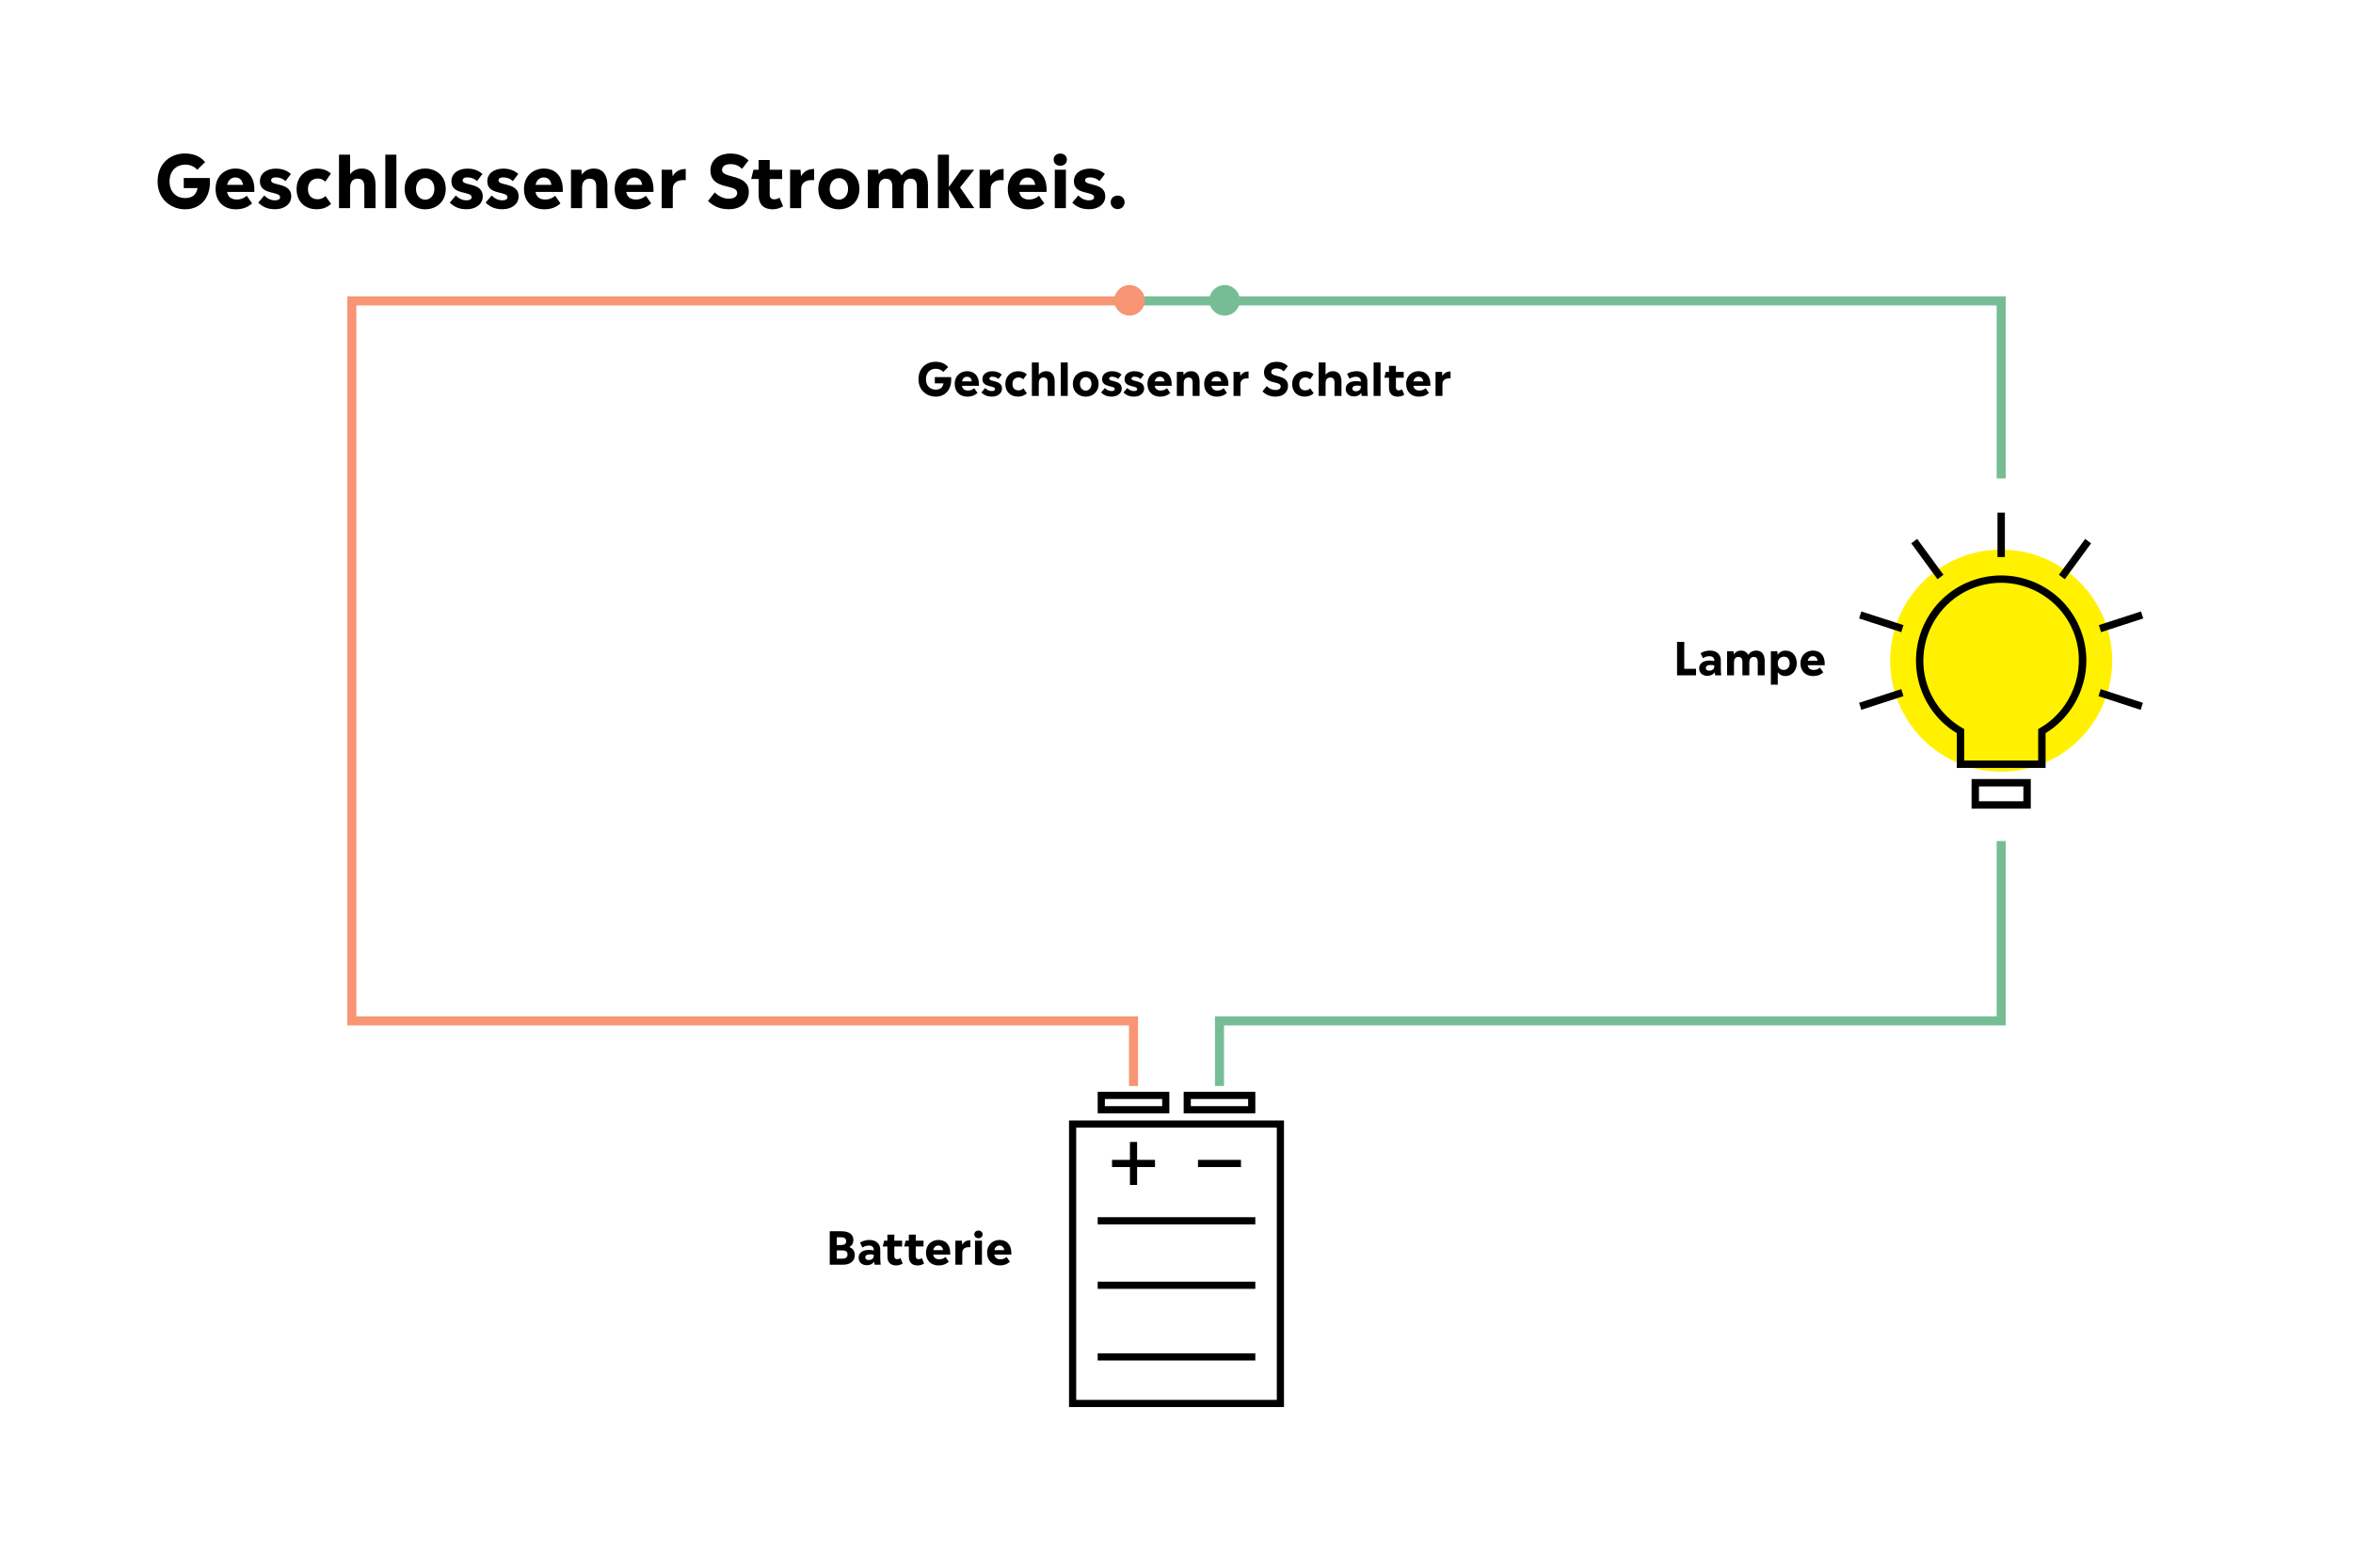 <svg width="2080" height="1386" viewBox="0 0 2080 1386" fill="none" xmlns="http://www.w3.org/2000/svg">
<rect width="2080" height="1386" fill="white"/>
<path fill-rule="evenodd" clip-rule="evenodd" d="M1027.33 971.5H976.667V977.834H1027.33V971.5ZM970.333 965.167V984.167H1033.67V965.167H970.333ZM951.333 996.834H1128.67V1237.5H951.333V996.834ZM945 1243.83V990.5H1135V1243.83H945ZM998.833 1047.5V1031.67H983V1025.33H998.833V1009.5H1005.17V1025.33H1021V1031.67H1005.17V1047.5H998.833ZM1059 1025.33H1097V1031.67H1059V1025.33ZM970.333 1076H1109.67V1082.33H970.333V1076ZM1109.67 1196.33H970.333V1202.67H1109.67V1196.33ZM970.333 1133H1109.67V1139.33H970.333V1133ZM1052.67 971.5H1103.33V977.834H1052.67V971.5ZM1046.33 984.167V965.167H1109.67V984.167H1046.33Z" fill="black"/>
<circle cx="1769" cy="584" r="98.125" fill="#FFF100"/>
<path d="M1643.4 621.288L1645.36 627.502L1682.65 615.4L1680.69 609.186L1643.4 621.288ZM1745.78 512.369C1706.2 525.125 1684.61 567.646 1697.37 607.223C1702.93 624.232 1714.38 638.95 1729.75 648.109V678.855H1808.25V648.109C1837.69 630.119 1851.42 593.813 1840.63 560.777C1827.87 521.2 1785.35 499.613 1745.78 512.369ZM1803.34 643.529L1801.71 644.511V672.313H1736.29V644.511L1734.66 643.529C1719.94 635.025 1708.82 621.288 1703.58 605.261C1691.81 569.282 1711.76 530.359 1747.74 518.584C1783.72 506.809 1822.64 526.761 1834.42 562.74C1844.23 593.486 1831.14 627.502 1803.34 643.529ZM1772.27 453.167H1765.73V492.417H1772.27V453.167ZM1894.6 546.713L1892.64 540.498L1855.35 552.6L1857.31 558.815L1894.6 546.713ZM1643.4 546.713L1680.69 558.815L1682.65 552.6L1645.36 540.498L1643.4 546.713ZM1820.02 508.117L1825.26 512.042L1848.48 480.315L1843.25 476.39L1820.02 508.117ZM1717.97 508.117L1694.75 476.39L1689.52 480.315L1712.74 512.042L1717.97 508.117ZM1742.83 714.834H1795.17V688.667H1742.83V714.834ZM1749.37 695.209H1788.62V708.292H1749.37V695.209ZM1855.02 615.4L1892.31 627.502L1894.27 621.288L1856.98 609.186L1855.02 615.4Z" fill="black"/>
<path d="M1002 960V902.459H311V266H1002" stroke="#F79575" stroke-width="8"/>
<path d="M1078 960V902.459H1769V743.5M1006 266H1769V423" stroke="#76BD95" stroke-width="8"/>
<circle cx="998.5" cy="265.5" r="13.5" fill="#F79575"/>
<circle cx="1082.5" cy="265.5" r="13.5" fill="#76BD95"/>
<path d="M826.36 333.36H840.72C840.8 334.2 840.84 334.96 840.84 335.64C840.84 344.8 835.28 350.64 827.08 350.64C819.8 350.64 811.92 345.48 811.92 335.28C811.92 324.92 819.4 319.8 826.88 319.8C831.84 319.8 835.48 321.4 838.16 324.52L833.84 328.8C832.2 326.96 829.92 325.96 827.08 325.96C822.92 325.96 818.52 328.8 818.52 335.28C818.52 341.48 822.72 344.44 827.08 344.44C831.04 344.44 833.32 342.6 834 338.92H826.36V333.36ZM865.384 339.84C865.384 340.24 865.384 340.64 865.344 341.04H850.304C850.864 343.92 852.704 345.24 855.744 345.24C857.704 345.24 859.464 344.64 861.184 343.16L864.104 347.36C861.744 349.52 858.864 350.64 855.144 350.64C848.464 350.64 843.944 346.36 843.944 339.4C843.944 332.04 849.264 328.12 854.944 328.12C860.944 328.12 865.384 331.92 865.384 339.84ZM854.864 333.04C852.544 333.04 850.904 334.6 850.344 337.12H859.104C858.744 334.72 857.384 333.04 854.864 333.04ZM876.873 350.6C872.393 350.6 869.793 349.12 867.513 346.96L870.833 343.04C872.753 344.88 874.633 345.68 876.793 345.68C878.593 345.68 879.593 345.04 879.593 344C879.593 340.36 868.433 343 868.433 335.16C868.433 330.84 872.153 328.16 877.273 328.16C880.993 328.16 883.673 329.4 885.553 331.12L882.593 335.04C881.153 333.76 879.473 333 877.193 333C875.353 333 874.633 333.72 874.633 334.72C874.633 337.88 885.753 335.64 885.753 343.48C885.753 348.04 881.593 350.6 876.873 350.6ZM899.789 350.6C893.349 350.6 888.709 346.48 888.709 339.4C888.709 332.52 893.629 328.16 900.149 328.16C902.989 328.16 905.669 329.04 907.669 330.92L904.509 335.36C903.309 334.16 901.989 333.64 900.429 333.64C897.429 333.64 894.989 335.64 894.989 339.44C894.989 343.36 897.349 345.08 900.309 345.08C901.829 345.08 903.189 344.68 904.709 343.32L907.749 347.64C905.669 349.56 903.149 350.6 899.789 350.6ZM924.9 328.12C929.26 328.12 932.3 331.16 932.3 337.2V350H926.14V338.2C926.14 334.96 924.82 333.72 922.42 333.72C920.1 333.72 918.26 335.12 918.26 338.76V350H912.14V320.44H918.26V331.32C919.86 329.16 922.02 328.12 924.9 328.12ZM943.846 350H937.726V320.44H943.846V350ZM959.757 350.64C953.917 350.64 948.397 346.72 948.397 339.36C948.397 332 953.837 328.12 959.837 328.12C965.597 328.12 971.117 331.96 971.117 339.36C971.117 346.68 965.717 350.64 959.757 350.64ZM959.757 345.32C962.357 345.32 964.837 343.2 964.837 339.32C964.837 335.52 962.477 333.4 959.837 333.4C957.237 333.4 954.677 335.52 954.677 339.4C954.677 343.2 957.077 345.32 959.757 345.32ZM982.693 350.6C978.213 350.6 975.613 349.12 973.333 346.96L976.653 343.04C978.573 344.88 980.453 345.68 982.613 345.68C984.413 345.68 985.413 345.04 985.413 344C985.413 340.36 974.253 343 974.253 335.16C974.253 330.84 977.973 328.16 983.093 328.16C986.813 328.16 989.493 329.4 991.373 331.12L988.413 335.04C986.973 333.76 985.293 333 983.013 333C981.173 333 980.453 333.72 980.453 334.72C980.453 337.88 991.573 335.64 991.573 343.48C991.573 348.04 987.413 350.6 982.693 350.6ZM1002.5 350.6C998.018 350.6 995.418 349.12 993.138 346.96L996.458 343.04C998.378 344.88 1000.26 345.68 1002.42 345.68C1004.22 345.68 1005.22 345.04 1005.22 344C1005.22 340.36 994.058 343 994.058 335.16C994.058 330.84 997.778 328.16 1002.9 328.16C1006.62 328.16 1009.3 329.4 1011.18 331.12L1008.22 335.04C1006.78 333.76 1005.1 333 1002.82 333C1000.98 333 1000.26 333.72 1000.26 334.72C1000.26 337.88 1011.38 335.64 1011.38 343.48C1011.38 348.04 1007.22 350.6 1002.5 350.6ZM1035.77 339.84C1035.77 340.24 1035.77 340.64 1035.73 341.04H1020.69C1021.25 343.92 1023.09 345.24 1026.13 345.24C1028.09 345.24 1029.85 344.64 1031.57 343.16L1034.49 347.36C1032.13 349.52 1029.25 350.64 1025.53 350.64C1018.85 350.64 1014.33 346.36 1014.33 339.4C1014.33 332.04 1019.65 328.12 1025.33 328.12C1031.33 328.12 1035.77 331.92 1035.77 339.84ZM1025.25 333.04C1022.93 333.04 1021.29 334.6 1020.73 337.12H1029.49C1029.13 334.72 1027.77 333.04 1025.25 333.04ZM1053.02 328.12C1057.38 328.12 1060.42 331.16 1060.42 337.2V350H1054.26V338.2C1054.26 334.96 1052.98 333.72 1050.58 333.72C1048.26 333.72 1046.42 335.12 1046.42 338.76V350H1040.3V328.76H1046.06L1046.3 331.48C1047.94 329.2 1050.14 328.12 1053.02 328.12ZM1085.89 339.84C1085.89 340.24 1085.89 340.64 1085.85 341.04H1070.81C1071.37 343.92 1073.21 345.24 1076.25 345.24C1078.21 345.24 1079.97 344.64 1081.69 343.16L1084.61 347.36C1082.25 349.52 1079.37 350.64 1075.65 350.64C1068.97 350.64 1064.45 346.36 1064.45 339.4C1064.45 332.04 1069.77 328.12 1075.45 328.12C1081.45 328.12 1085.89 331.92 1085.89 339.84ZM1075.37 333.04C1073.05 333.04 1071.41 334.6 1070.85 337.12H1079.61C1079.25 334.72 1077.89 333.04 1075.37 333.04ZM1096.18 328.76L1096.46 332.36C1098.34 329.16 1101.1 328.36 1103.7 328.36V334.56C1099.98 334.16 1096.54 335.36 1096.54 339.56V350H1090.42V328.76H1096.18ZM1127.44 350.6C1121.92 350.6 1118.44 348.36 1116 346.04L1119.72 341.32C1122.28 343.76 1124.8 344.76 1127.52 344.76C1130.56 344.76 1132.12 343.52 1132.12 341.6C1132.12 336.24 1117.36 340.4 1117.36 329.08C1117.36 323.68 1121.68 319.84 1128.48 319.84C1133.04 319.84 1136.2 321.52 1138.4 323.64L1134.84 328.28C1133.08 326.68 1131.2 325.68 1128.48 325.68C1125.36 325.68 1123.76 327 1123.76 328.88C1123.76 333.96 1138.56 330.68 1138.56 341.04C1138.56 346.92 1134.16 350.6 1127.44 350.6ZM1153.31 350.6C1146.87 350.6 1142.23 346.48 1142.23 339.4C1142.23 332.52 1147.15 328.16 1153.67 328.16C1156.51 328.16 1159.19 329.04 1161.18 330.92L1158.03 335.36C1156.83 334.16 1155.51 333.64 1153.95 333.64C1150.95 333.64 1148.51 335.64 1148.51 339.44C1148.51 343.36 1150.87 345.08 1153.83 345.08C1155.35 345.08 1156.71 344.68 1158.23 343.32L1161.27 347.64C1159.19 349.56 1156.67 350.6 1153.31 350.6ZM1178.42 328.12C1182.78 328.12 1185.82 331.16 1185.82 337.2V350H1179.66V338.2C1179.66 334.96 1178.34 333.72 1175.94 333.72C1173.62 333.72 1171.78 335.12 1171.78 338.76V350H1165.66V320.44H1171.78V331.32C1173.38 329.16 1175.54 328.12 1178.42 328.12ZM1209.12 350H1203.72L1203.24 347.4C1201.88 349.36 1199.68 350.44 1196.92 350.44C1192.6 350.44 1189.6 348 1189.6 343.68C1189.6 339.92 1192.6 336.92 1198.84 336.92C1200.56 336.92 1201.92 337.16 1202.96 337.44V336.88C1202.96 334.48 1201.4 333.08 1198.68 333.08C1196.44 333.08 1194.72 333.68 1192.96 334.84L1190.8 330.44C1193.16 329 1195.96 328.12 1199.08 328.12C1205 328.12 1208.72 331.44 1208.72 336.84V344.08C1208.72 346.24 1208.88 348.32 1209.12 350ZM1198.56 345.88C1200.84 345.88 1202.96 344.64 1202.96 342.08V341.24C1202.04 341 1200.96 340.84 1199.8 340.84C1196.68 340.84 1195.48 342 1195.48 343.56C1195.48 344.88 1196.48 345.88 1198.56 345.88ZM1220.37 350H1214.25V320.44H1220.37V350ZM1239.4 344.24L1241.36 348.96C1239.64 350 1237.72 350.64 1235.64 350.64C1231.36 350.64 1227.84 348.64 1227.84 342.64V333.92H1223.72L1225 328.76H1227.84V323.4H1233.96V328.76H1240.84V333.92H1233.96V342.56C1233.96 344.28 1234.92 345.12 1236.52 345.12C1237.56 345.12 1238.48 344.8 1239.4 344.24ZM1264.45 339.84C1264.45 340.24 1264.45 340.64 1264.41 341.04H1249.37C1249.93 343.92 1251.77 345.24 1254.81 345.24C1256.77 345.24 1258.53 344.64 1260.25 343.16L1263.17 347.36C1260.81 349.52 1257.93 350.64 1254.21 350.64C1247.53 350.64 1243.01 346.36 1243.01 339.4C1243.01 332.04 1248.33 328.12 1254.01 328.12C1260.01 328.12 1264.45 331.92 1264.45 339.84ZM1253.93 333.04C1251.61 333.04 1249.97 334.6 1249.41 337.12H1258.17C1257.81 334.72 1256.45 333.04 1253.93 333.04ZM1274.74 328.76L1275.02 332.36C1276.9 329.16 1279.66 328.36 1282.26 328.36V334.56C1278.54 334.16 1275.1 335.36 1275.1 339.56V350H1268.98V328.76H1274.74Z" fill="black"/>
<path d="M750.64 1102.4C754.24 1103.64 755.6 1106.32 755.6 1109.48C755.6 1115.16 751.28 1118 745.08 1118H733.48V1088.44H743.88C750.56 1088.44 754.36 1091.24 754.36 1096.08C754.36 1098.72 753.44 1101.08 750.64 1102.4ZM743.76 1093.76H739.72V1100.6H743.56C746.32 1100.6 748 1099.68 748 1097.2C748 1094.88 746.36 1093.76 743.76 1093.76ZM739.72 1112.64H744.96C747.52 1112.64 749.2 1111.44 749.2 1108.96C749.2 1106.48 747.56 1105.36 744.72 1105.36H739.72V1112.64ZM778.535 1118H773.135L772.655 1115.4C771.295 1117.36 769.095 1118.44 766.335 1118.44C762.015 1118.44 759.015 1116 759.015 1111.68C759.015 1107.92 762.015 1104.92 768.255 1104.92C769.975 1104.92 771.335 1105.16 772.375 1105.44V1104.88C772.375 1102.48 770.815 1101.08 768.095 1101.08C765.855 1101.08 764.135 1101.68 762.375 1102.84L760.215 1098.44C762.575 1097 765.375 1096.12 768.495 1096.12C774.415 1096.12 778.135 1099.44 778.135 1104.84V1112.08C778.135 1114.24 778.295 1116.32 778.535 1118ZM767.975 1113.88C770.255 1113.88 772.375 1112.64 772.375 1110.08V1109.24C771.455 1109 770.375 1108.84 769.215 1108.84C766.095 1108.84 764.895 1110 764.895 1111.56C764.895 1112.88 765.895 1113.88 767.975 1113.88ZM796.002 1112.24L797.962 1116.96C796.242 1118 794.322 1118.64 792.242 1118.64C787.962 1118.64 784.442 1116.64 784.442 1110.64V1101.92H780.322L781.602 1096.76H784.442V1091.4H790.562V1096.76H797.442V1101.92H790.562V1110.56C790.562 1112.28 791.522 1113.12 793.122 1113.12C794.162 1113.12 795.082 1112.8 796.002 1112.24ZM814.947 1112.24L816.907 1116.96C815.187 1118 813.267 1118.64 811.187 1118.64C806.907 1118.64 803.387 1116.64 803.387 1110.64V1101.92H799.267L800.547 1096.76H803.387V1091.4H809.507V1096.76H816.387V1101.92H809.507V1110.56C809.507 1112.28 810.467 1113.12 812.067 1113.12C813.107 1113.12 814.027 1112.8 814.947 1112.24ZM839.993 1107.84C839.993 1108.24 839.993 1108.64 839.953 1109.04H824.913C825.473 1111.92 827.313 1113.24 830.353 1113.24C832.313 1113.24 834.073 1112.64 835.793 1111.16L838.713 1115.36C836.353 1117.52 833.473 1118.64 829.753 1118.64C823.073 1118.64 818.553 1114.36 818.553 1107.4C818.553 1100.04 823.873 1096.12 829.553 1096.12C835.553 1096.12 839.993 1099.92 839.993 1107.84ZM829.473 1101.04C827.153 1101.04 825.513 1102.6 824.953 1105.12H833.713C833.353 1102.72 831.993 1101.04 829.473 1101.04ZM850.283 1096.76L850.563 1100.36C852.443 1097.16 855.203 1096.36 857.803 1096.36V1102.56C854.083 1102.16 850.643 1103.36 850.643 1107.56V1118H844.523V1096.76H850.283ZM864.945 1094.6C862.785 1094.6 861.265 1093.2 861.265 1091.2C861.265 1089.2 862.785 1087.84 864.945 1087.84C867.025 1087.84 868.585 1089.2 868.585 1091.2C868.585 1093.2 867.025 1094.6 864.945 1094.6ZM868.025 1118H861.905V1096.76H868.025V1118ZM894.017 1107.84C894.017 1108.24 894.017 1108.64 893.977 1109.04H878.937C879.497 1111.92 881.337 1113.24 884.377 1113.24C886.337 1113.24 888.097 1112.64 889.817 1111.16L892.737 1115.36C890.377 1117.52 887.497 1118.64 883.777 1118.64C877.097 1118.64 872.577 1114.36 872.577 1107.4C872.577 1100.04 877.897 1096.12 883.577 1096.12C889.577 1096.12 894.017 1099.92 894.017 1107.84ZM883.497 1101.04C881.177 1101.04 879.537 1102.6 878.977 1105.12H887.737C887.377 1102.72 886.017 1101.04 883.497 1101.04Z" fill="black"/>
<path d="M1488.84 567.44V591.24H1499.24V597H1482.48V567.44H1488.84ZM1521.56 597H1516.16L1515.68 594.4C1514.32 596.36 1512.12 597.44 1509.36 597.44C1505.04 597.44 1502.04 595 1502.04 590.68C1502.04 586.92 1505.04 583.92 1511.28 583.92C1513 583.92 1514.36 584.16 1515.4 584.44V583.88C1515.4 581.48 1513.84 580.08 1511.12 580.08C1508.88 580.08 1507.16 580.68 1505.4 581.84L1503.24 577.44C1505.6 576 1508.4 575.12 1511.52 575.12C1517.44 575.12 1521.16 578.44 1521.16 583.84V591.08C1521.16 593.24 1521.32 595.32 1521.56 597ZM1511 592.88C1513.28 592.88 1515.4 591.64 1515.4 589.08V588.24C1514.48 588 1513.4 587.84 1512.24 587.84C1509.12 587.84 1507.92 589 1507.92 590.56C1507.92 591.88 1508.92 592.88 1511 592.88ZM1552.57 575.12C1557.05 575.12 1559.93 578.16 1559.93 584.2V597H1553.81V585.16C1553.81 581.96 1552.49 580.72 1550.33 580.72C1548.05 580.72 1546.37 582.12 1546.37 585.72V597H1540.25V585.16C1540.25 581.96 1538.89 580.72 1536.77 580.72C1534.41 580.72 1532.81 582.12 1532.81 585.72V597H1526.69V575.76H1532.45L1532.69 578.48C1534.01 576.44 1536.13 575.12 1539.01 575.12C1541.85 575.12 1544.13 576.4 1545.33 578.96C1546.81 576.64 1549.21 575.12 1552.57 575.12ZM1578.36 575.12C1584.72 575.12 1588.32 580.16 1588.32 586.32C1588.32 592.56 1584.24 597.64 1578.28 597.64C1575.24 597.64 1573 596.36 1571.52 594.28V605.24H1565.4V575.76H1571.16L1571.4 578.8C1572.96 576.52 1575.28 575.12 1578.36 575.12ZM1576.72 592.2C1579.68 592.2 1582.04 590.08 1582.04 586.36C1582.04 582.48 1579.84 580.48 1576.96 580.48C1574.08 580.48 1571.52 582.52 1571.52 586.36C1571.52 590.24 1573.8 592.2 1576.72 592.2ZM1613.02 586.84C1613.02 587.24 1613.02 587.64 1612.98 588.04H1597.94C1598.5 590.92 1600.34 592.24 1603.38 592.24C1605.34 592.24 1607.1 591.64 1608.82 590.16L1611.74 594.36C1609.38 596.52 1606.5 597.64 1602.78 597.64C1596.1 597.64 1591.58 593.36 1591.58 586.4C1591.58 579.04 1596.9 575.12 1602.58 575.12C1608.58 575.12 1613.02 578.92 1613.02 586.84ZM1602.5 580.04C1600.18 580.04 1598.54 581.6 1597.98 584.12H1606.74C1606.38 581.72 1605.02 580.04 1602.5 580.04Z" fill="black"/>
<path d="M162.426 157.376H185.402C185.53 158.72 185.594 159.936 185.594 161.024C185.594 175.68 176.698 185.024 163.578 185.024C151.93 185.024 139.322 176.768 139.322 160.448C139.322 143.872 151.29 135.68 163.258 135.68C171.194 135.68 177.018 138.24 181.306 143.232L174.394 150.08C171.77 147.136 168.122 145.536 163.578 145.536C156.922 145.536 149.882 150.08 149.882 160.448C149.882 170.368 156.602 175.104 163.578 175.104C169.914 175.104 173.562 172.16 174.65 166.272H162.426V157.376ZM224.864 167.744C224.864 168.384 224.864 169.024 224.8 169.664H200.736C201.632 174.272 204.576 176.384 209.44 176.384C212.576 176.384 215.392 175.424 218.144 173.056L222.816 179.776C219.04 183.232 214.432 185.024 208.48 185.024C197.792 185.024 190.56 178.176 190.56 167.04C190.56 155.264 199.072 148.992 208.16 148.992C217.76 148.992 224.864 155.072 224.864 167.744ZM208.032 156.864C204.32 156.864 201.696 159.36 200.8 163.392H214.816C214.24 159.552 212.064 156.864 208.032 156.864ZM243.247 184.96C236.079 184.96 231.919 182.592 228.271 179.136L233.583 172.864C236.655 175.808 239.663 177.088 243.119 177.088C245.999 177.088 247.599 176.064 247.599 174.4C247.599 168.576 229.743 172.8 229.743 160.256C229.743 153.344 235.695 149.056 243.887 149.056C249.839 149.056 254.127 151.04 257.135 153.792L252.399 160.064C250.095 158.016 247.407 156.8 243.759 156.8C240.815 156.8 239.663 157.952 239.663 159.552C239.663 164.608 257.455 161.024 257.455 173.568C257.455 180.864 250.799 184.96 243.247 184.96ZM279.913 184.96C269.609 184.96 262.185 178.368 262.185 167.04C262.185 156.032 270.057 149.056 280.489 149.056C285.033 149.056 289.321 150.464 292.521 153.472L287.465 160.576C285.545 158.656 283.433 157.824 280.937 157.824C276.137 157.824 272.233 161.024 272.233 167.104C272.233 173.376 276.009 176.128 280.745 176.128C283.177 176.128 285.353 175.488 287.785 173.312L292.649 180.224C289.321 183.296 285.289 184.96 279.913 184.96ZM320.09 148.992C327.066 148.992 331.93 153.856 331.93 163.52V184H322.074V165.12C322.074 159.936 319.962 157.952 316.122 157.952C312.41 157.952 309.466 160.192 309.466 166.016V184H299.674V136.704H309.466V154.112C312.026 150.656 315.482 148.992 320.09 148.992ZM350.403 184H340.611V136.704H350.403V184ZM375.861 185.024C366.517 185.024 357.685 178.752 357.685 166.976C357.685 155.2 366.389 148.992 375.989 148.992C385.205 148.992 394.037 155.136 394.037 166.976C394.037 178.688 385.397 185.024 375.861 185.024ZM375.861 176.512C380.021 176.512 383.989 173.12 383.989 166.912C383.989 160.832 380.213 157.44 375.989 157.44C371.829 157.44 367.733 160.832 367.733 167.04C367.733 173.12 371.573 176.512 375.861 176.512ZM412.56 184.96C405.392 184.96 401.232 182.592 397.584 179.136L402.896 172.864C405.968 175.808 408.976 177.088 412.432 177.088C415.312 177.088 416.912 176.064 416.912 174.4C416.912 168.576 399.056 172.8 399.056 160.256C399.056 153.344 405.008 149.056 413.2 149.056C419.152 149.056 423.44 151.04 426.448 153.792L421.712 160.064C419.408 158.016 416.72 156.8 413.072 156.8C410.128 156.8 408.976 157.952 408.976 159.552C408.976 164.608 426.768 161.024 426.768 173.568C426.768 180.864 420.112 184.96 412.56 184.96ZM444.247 184.96C437.079 184.96 432.919 182.592 429.271 179.136L434.583 172.864C437.655 175.808 440.663 177.088 444.119 177.088C446.999 177.088 448.599 176.064 448.599 174.4C448.599 168.576 430.743 172.8 430.743 160.256C430.743 153.344 436.695 149.056 444.887 149.056C450.839 149.056 455.127 151.04 458.135 153.792L453.399 160.064C451.095 158.016 448.407 156.8 444.759 156.8C441.815 156.8 440.663 157.952 440.663 159.552C440.663 164.608 458.455 161.024 458.455 173.568C458.455 180.864 451.799 184.96 444.247 184.96ZM497.489 167.744C497.489 168.384 497.489 169.024 497.425 169.664H473.361C474.257 174.272 477.201 176.384 482.065 176.384C485.201 176.384 488.017 175.424 490.769 173.056L495.441 179.776C491.665 183.232 487.057 185.024 481.105 185.024C470.417 185.024 463.185 178.176 463.185 167.04C463.185 155.264 471.697 148.992 480.785 148.992C490.385 148.992 497.489 155.072 497.489 167.744ZM480.657 156.864C476.945 156.864 474.321 159.36 473.425 163.392H487.441C486.865 159.552 484.689 156.864 480.657 156.864ZM525.088 148.992C532.064 148.992 536.928 153.856 536.928 163.52V184H527.072V165.12C527.072 159.936 525.024 157.952 521.184 157.952C517.472 157.952 514.528 160.192 514.528 166.016V184H504.736V150.016H513.952L514.336 154.368C516.96 150.72 520.48 148.992 525.088 148.992ZM577.677 167.744C577.677 168.384 577.677 169.024 577.613 169.664H553.549C554.445 174.272 557.389 176.384 562.253 176.384C565.389 176.384 568.205 175.424 570.957 173.056L575.629 179.776C571.853 183.232 567.245 185.024 561.293 185.024C550.605 185.024 543.373 178.176 543.373 167.04C543.373 155.264 551.885 148.992 560.973 148.992C570.573 148.992 577.677 155.072 577.677 167.744ZM560.845 156.864C557.133 156.864 554.509 159.36 553.613 163.392H567.629C567.053 159.552 564.877 156.864 560.845 156.864ZM594.14 150.016L594.588 155.776C597.596 150.656 602.012 149.376 606.172 149.376V159.296C600.22 158.656 594.716 160.576 594.716 167.296V184H584.924V150.016H594.14ZM644.154 184.96C635.322 184.96 629.754 181.376 625.85 177.664L631.802 170.112C635.898 174.016 639.93 175.616 644.282 175.616C649.146 175.616 651.642 173.632 651.642 170.56C651.642 161.984 628.026 168.64 628.026 150.528C628.026 141.888 634.938 135.744 645.818 135.744C653.114 135.744 658.17 138.432 661.69 141.824L655.994 149.248C653.178 146.688 650.17 145.088 645.818 145.088C640.826 145.088 638.266 147.2 638.266 150.208C638.266 158.336 661.946 153.088 661.946 169.664C661.946 179.072 654.906 184.96 644.154 184.96ZM689.103 174.784L692.239 182.336C689.487 184 686.415 185.024 683.087 185.024C676.239 185.024 670.607 181.824 670.607 172.224V158.272H664.015L666.063 150.016H670.607V141.44H680.399V150.016H691.407V158.272H680.399V172.096C680.399 174.848 681.935 176.192 684.495 176.192C686.159 176.192 687.631 175.68 689.103 174.784ZM707.64 150.016L708.088 155.776C711.096 150.656 715.512 149.376 719.672 149.376V159.296C713.72 158.656 708.216 160.576 708.216 167.296V184H698.424V150.016H707.64ZM741.549 185.024C732.205 185.024 723.373 178.752 723.373 166.976C723.373 155.2 732.077 148.992 741.677 148.992C750.893 148.992 759.725 155.136 759.725 166.976C759.725 178.688 751.085 185.024 741.549 185.024ZM741.549 176.512C745.709 176.512 749.677 173.12 749.677 166.912C749.677 160.832 745.901 157.44 741.677 157.44C737.517 157.44 733.421 160.832 733.421 167.04C733.421 173.12 737.26 176.512 741.549 176.512ZM808.519 148.992C815.687 148.992 820.295 153.856 820.295 163.52V184H810.503V165.056C810.503 159.936 808.391 157.952 804.935 157.952C801.287 157.952 798.599 160.192 798.599 165.952V184H788.807V165.056C788.807 159.936 786.631 157.952 783.239 157.952C779.463 157.952 776.903 160.192 776.903 165.952V184H767.111V150.016H776.327L776.711 154.368C778.823 151.104 782.215 148.992 786.823 148.992C791.367 148.992 795.015 151.04 796.935 155.136C799.303 151.424 803.143 148.992 808.519 148.992ZM848.697 165.696L861.305 184H849.081L838.841 167.36V184H829.049V136.704H838.841V165.248L849.721 150.016H861.177L848.697 165.696ZM875.14 150.016L875.588 155.776C878.596 150.656 883.012 149.376 887.172 149.376V159.296C881.22 158.656 875.716 160.576 875.716 167.296V184H865.924V150.016H875.14ZM925.177 167.744C925.177 168.384 925.177 169.024 925.113 169.664H901.049C901.945 174.272 904.889 176.384 909.753 176.384C912.889 176.384 915.705 175.424 918.457 173.056L923.129 179.776C919.353 183.232 914.745 185.024 908.793 185.024C898.105 185.024 890.873 178.176 890.873 167.04C890.873 155.264 899.385 148.992 908.473 148.992C918.073 148.992 925.177 155.072 925.177 167.744ZM908.345 156.864C904.633 156.864 902.009 159.36 901.113 163.392H915.129C914.553 159.552 912.377 156.864 908.345 156.864ZM937.288 146.56C933.832 146.56 931.4 144.32 931.4 141.12C931.4 137.92 933.832 135.744 937.288 135.744C940.616 135.744 943.112 137.92 943.112 141.12C943.112 144.32 940.616 146.56 937.288 146.56ZM942.216 184H932.424V150.016H942.216V184ZM962.81 184.96C955.642 184.96 951.482 182.592 947.834 179.136L953.146 172.864C956.218 175.808 959.226 177.088 962.682 177.088C965.562 177.088 967.162 176.064 967.162 174.4C967.162 168.576 949.306 172.8 949.306 160.256C949.306 153.344 955.258 149.056 963.45 149.056C969.402 149.056 973.69 151.04 976.698 153.792L971.962 160.064C969.658 158.016 966.97 156.8 963.322 156.8C960.378 156.8 959.226 157.952 959.226 159.552C959.226 164.608 977.018 161.024 977.018 173.568C977.018 180.864 970.362 184.96 962.81 184.96ZM987.969 184.832C984.449 184.832 981.825 182.208 981.825 178.752C981.825 175.36 984.449 172.864 987.969 172.864C991.489 172.864 994.113 175.36 994.113 178.752C994.113 182.208 991.489 184.832 987.969 184.832Z" fill="black"/>
</svg>
